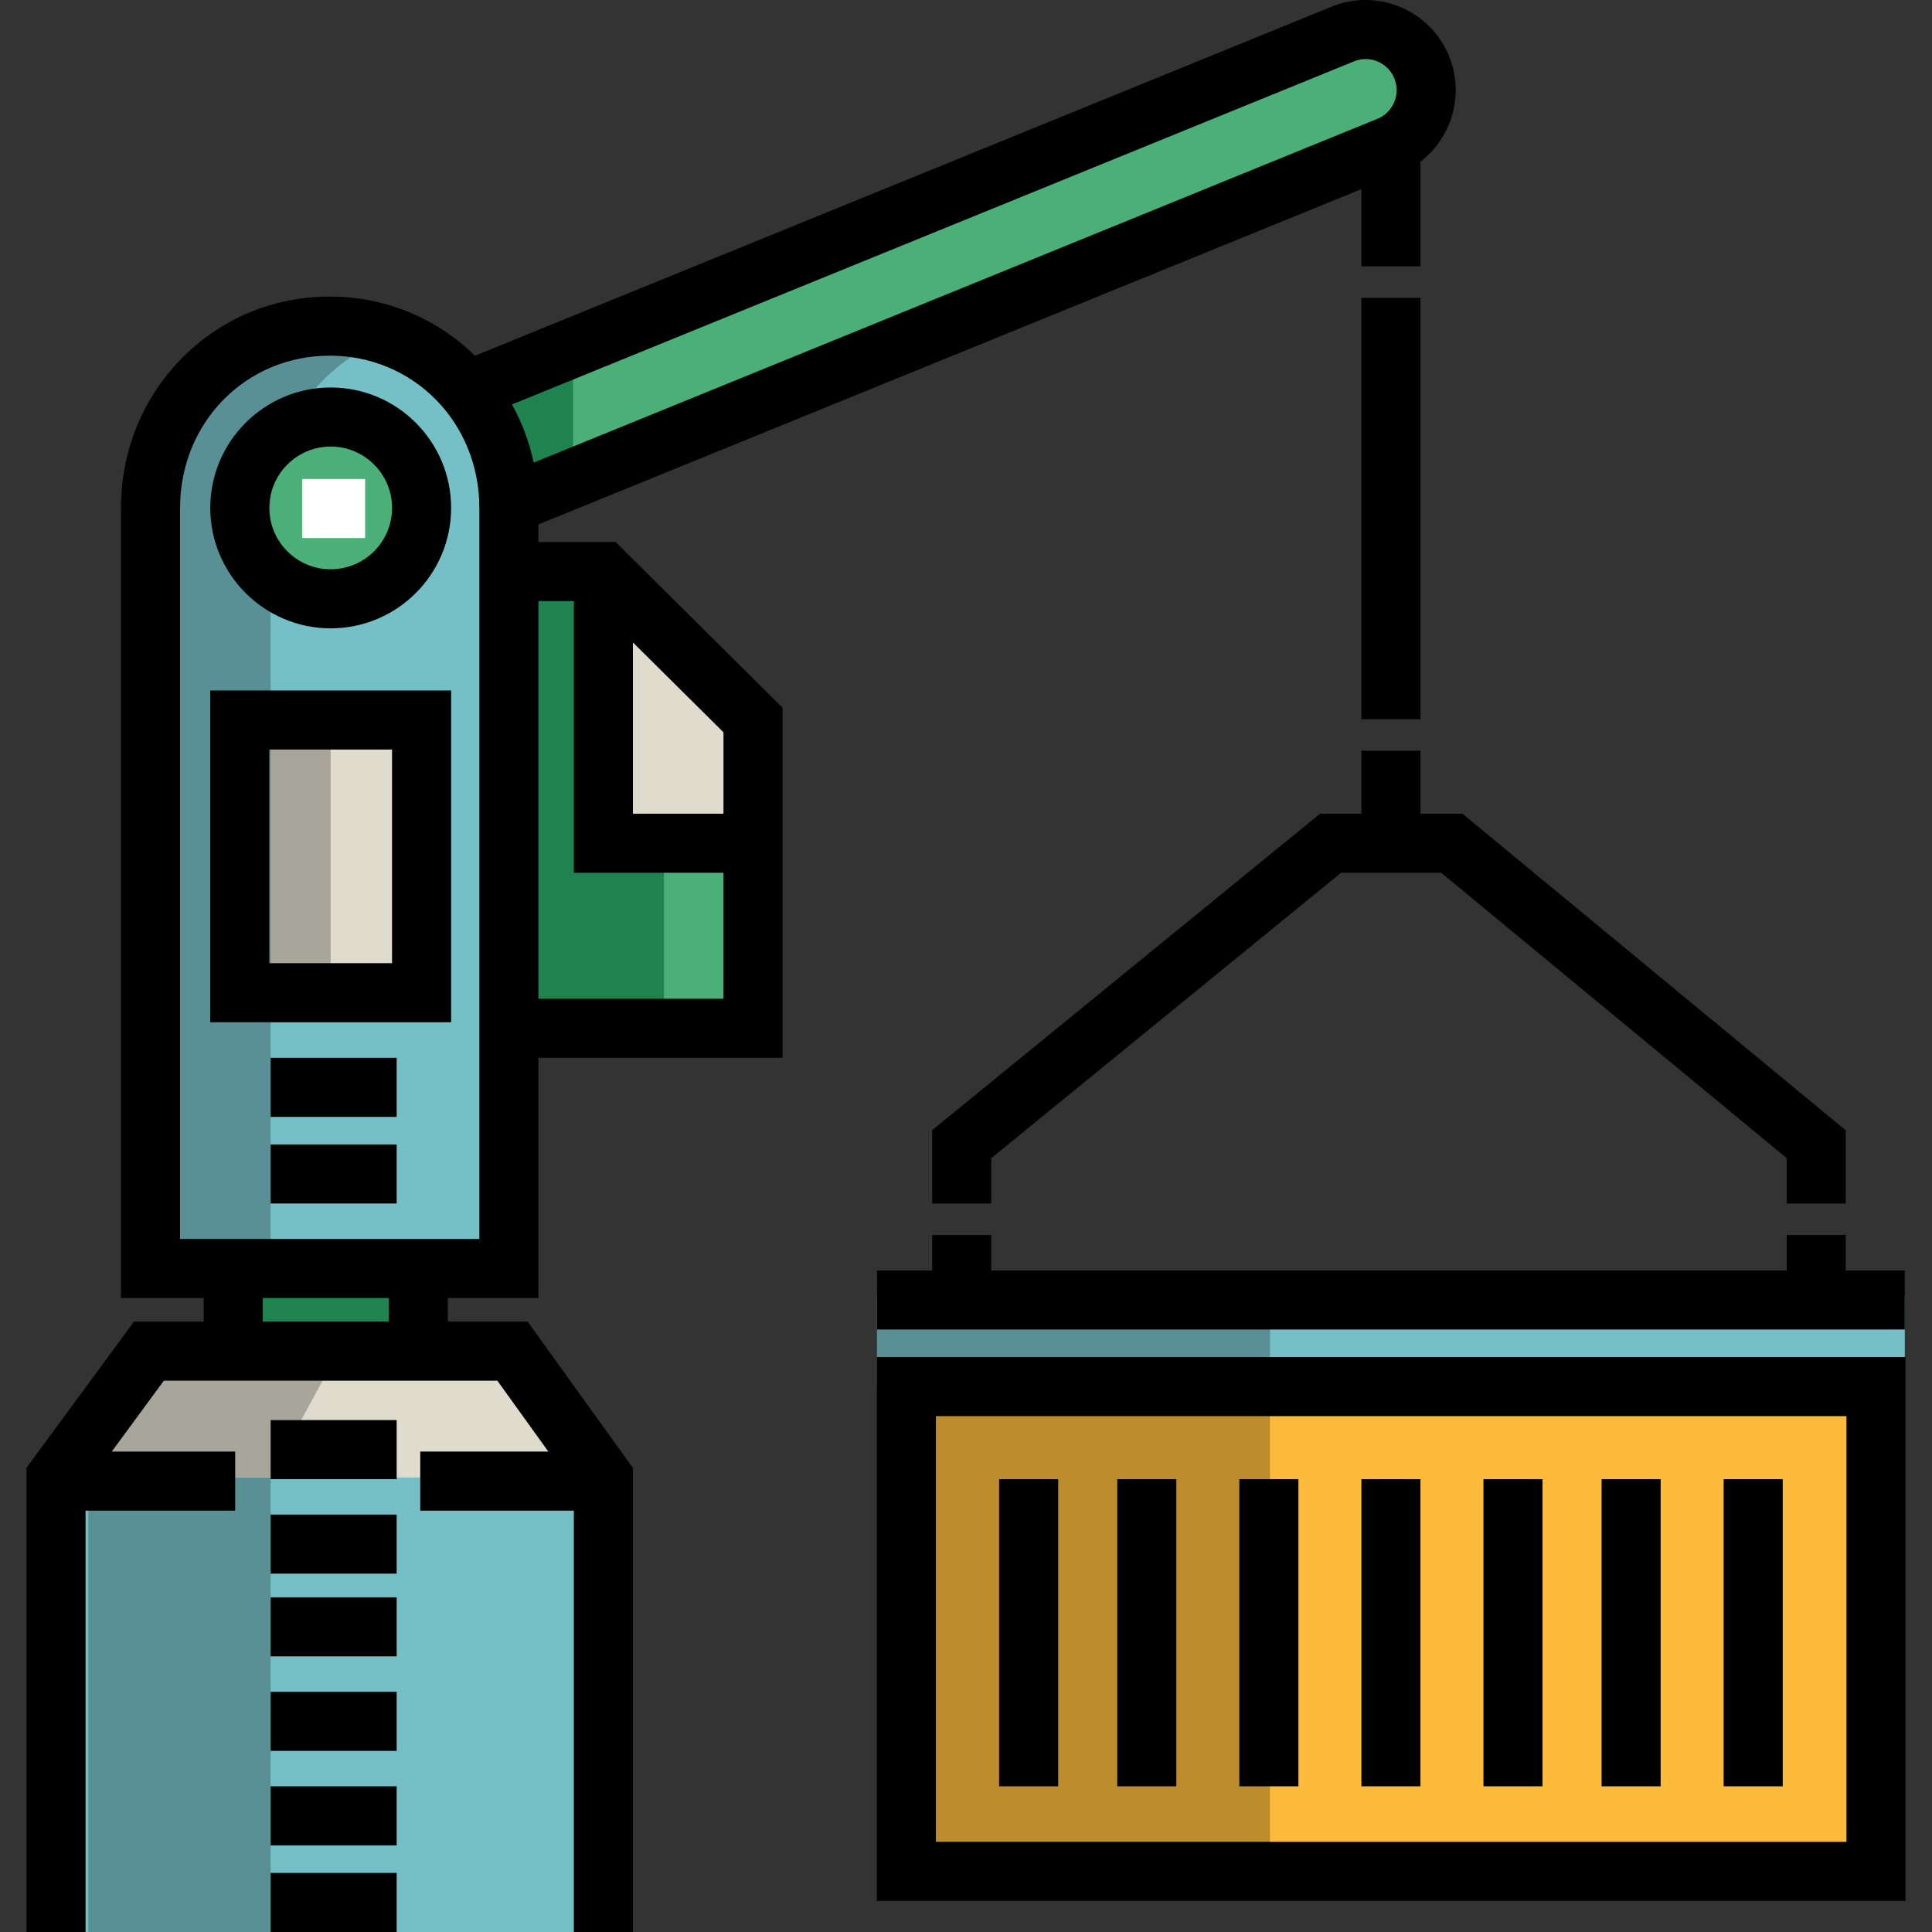 <svg width="80" height="80" viewBox="0 0 80 80" fill="none" xmlns="http://www.w3.org/2000/svg">
<rect x="0" y="0" width="80" height="80" fill="#333333" stroke="none"/>
<g clip-path="url(#clip0_34_167)">
<path d="M2.402 79.999V61.18L6.166 55.867H21.221L25.066 61.18V79.999" fill="#75C0C7"/>
<path d="M11.209 61.181H3.656V80H11.209V61.181Z" fill="#589095"/>
<path d="M24.985 61.18H2.402L6.166 56.161H21.221L24.985 61.18Z" fill="#E0DCCD"/>
<path d="M11.184 61.18H2.402L4.702 56.161H13.903L11.184 61.18Z" fill="#A8A59A"/>
<path d="M21.153 42.497H31.262V29.814L24.985 23.583H21.153" fill="#1E834E"/>
<path d="M25.066 23.541V34.834H31.262V29.814L25.066 23.541Z" fill="#E0DCCD"/>
<path d="M31.257 34.833H27.494V42.361H31.257V34.833Z" fill="#4BAF78"/>
<path d="M17.458 52.397H9.93V56.16H17.458V52.397Z" fill="#1E834E"/>
<path d="M21.153 21.032C21.153 16.874 17.891 13.504 13.734 13.504C9.577 13.504 6.315 16.874 6.315 21.032V52.444H21.153V21.032Z" fill="#75C0C7"/>
<path d="M17.458 29.814H9.93V41.105H17.458V29.814Z" fill="#E0DCCD"/>
<path d="M13.694 24.795C15.772 24.795 17.457 23.111 17.457 21.032C17.457 18.954 15.772 17.269 13.694 17.269C11.615 17.269 9.93 18.954 9.93 21.032C9.93 23.111 11.615 24.795 13.694 24.795Z" fill="#4BAF78"/>
<path d="M13.693 29.814H9.93V41.105H13.693V29.814Z" fill="#A8A59A"/>
<path d="M16.214 13.941C15.428 13.663 14.655 13.504 13.774 13.504C9.616 13.504 6.315 16.874 6.315 21.031V52.443H11.207V21.032C11.207 17.756 13.292 14.976 16.214 13.941Z" fill="#589095"/>
<path d="M18.989 16.328L55.688 1.374C56.99 0.9 58.43 1.572 58.904 2.874C59.379 4.177 58.707 5.616 57.405 6.09L20.705 21.044" fill="#4BAF78"/>
<path d="M78.874 53.652H36.317V57.416H78.874V53.652Z" fill="#75C0C7"/>
<path d="M23.731 19.777H21.221L19.967 16.013L23.731 14.758V19.777Z" fill="#1E834E"/>
<path d="M52.588 53.652H36.317V57.416H52.588V53.652Z" fill="#589095"/>
<path d="M77.68 57.416H37.532V77.489H77.68V57.416Z" fill="#FCBB3B"/>
<path d="M52.588 57.416H37.532V77.489H52.588V57.416Z" fill="#BD8C2C"/>
<path d="M78.903 78.713H36.309V56.193H78.903L78.903 78.713ZM38.754 76.267H76.457V58.639H38.754V76.267Z" fill="black"/>
<path d="M48.709 61.249H46.263V73.967H48.709V61.249Z" fill="black"/>
<path d="M43.817 61.249H41.371V73.967H43.817V61.249Z" fill="black"/>
<path d="M53.764 61.249H51.318V73.967H53.764V61.249Z" fill="black"/>
<path d="M58.818 61.249H56.372V73.967H58.818V61.249Z" fill="black"/>
<path d="M63.873 61.249H61.427V73.967H63.873V61.249Z" fill="black"/>
<path d="M68.764 61.249H66.319V73.967H68.764V61.249Z" fill="black"/>
<path d="M73.819 61.249H71.373V73.967H73.819V61.249Z" fill="black"/>
<path d="M76.427 52.607V51.139H73.982V52.607H41.045V51.139H38.599V52.607H36.317V55.052H78.873V52.607H76.427Z" fill="black"/>
<path d="M60.555 33.693H58.818V31.084H56.372V33.693H54.661L38.599 46.798V49.835H41.045V47.959L55.532 36.138H59.675L73.982 47.955V49.835H76.427V46.803L60.555 33.693Z" fill="black"/>
<path d="M13.694 26.018C10.944 26.018 8.707 23.781 8.707 21.032C8.707 18.282 10.944 16.045 13.694 16.045C16.443 16.045 18.68 18.282 18.68 21.032C18.68 23.781 16.443 26.018 13.694 26.018ZM13.694 18.491C12.292 18.491 11.152 19.631 11.152 21.032C11.152 22.433 12.292 23.573 13.694 23.573C15.095 23.573 16.235 22.433 16.235 21.032C16.235 19.631 15.095 18.491 13.694 18.491Z" fill="black"/>
<path d="M58.818 12.333H56.372V29.78H58.818V12.333Z" fill="black"/>
<path d="M18.68 42.329H8.707V28.591H18.68L18.68 42.329ZM11.152 39.883H16.234V31.037H11.152V39.883Z" fill="black"/>
<path d="M16.425 43.802H11.207V46.248H16.425V43.802Z" fill="black"/>
<path d="M16.425 47.389H11.207V49.835H16.425V47.389Z" fill="black"/>
<path d="M16.425 58.803H11.207V61.249H16.425V58.803Z" fill="black"/>
<path d="M16.425 62.716H11.207V65.162H16.425V62.716Z" fill="black"/>
<path d="M16.425 66.141H11.207V68.586H16.425V66.141Z" fill="black"/>
<path d="M16.425 70.054H11.207V72.5H16.425V70.054Z" fill="black"/>
<path d="M16.425 73.967H11.207V76.413H16.425V73.967Z" fill="black"/>
<path d="M16.425 77.554H11.207V80H16.425V77.554Z" fill="black"/>
<path d="M15.12 19.834H12.511V22.279H15.12V19.834Z" fill="white"/>
<path d="M60.053 2.456C59.349 0.522 57.203 -0.479 55.27 0.225L55.248 0.233L19.668 14.73C18.057 13.151 15.929 12.281 13.652 12.281C11.317 12.281 9.136 13.194 7.51 14.853C5.898 16.498 5.01 18.692 5.01 21.032V53.748H8.434V54.726H5.547L1.097 60.779V79.999H3.543V62.553H9.739V60.107H4.627L6.784 57.172H20.595L22.706 60.107H17.402V62.553H23.762V79.999H26.207V60.786L21.848 54.726H18.544V53.748H22.294V43.802H32.403V29.305L25.489 22.442H22.294V21.717L56.372 7.832V11.028H58.818V6.694C60.075 5.729 60.624 4.023 60.053 2.456ZM16.098 54.726H10.881V53.748H16.098V54.726ZM19.849 51.302H7.456V21.032C7.456 17.496 10.178 14.727 13.652 14.727C17.127 14.727 19.849 17.496 19.849 21.032V51.302ZM26.207 26.601L29.958 30.323V33.693H26.207V26.601ZM23.762 24.888V36.138H29.958V41.356H22.294V24.888H23.762ZM22.097 19.156C21.917 18.309 21.616 17.498 21.201 16.747L56.125 2.517C56.786 2.287 57.515 2.632 57.755 3.292C57.998 3.959 57.653 4.699 56.986 4.941L56.965 4.949L22.097 19.156Z" fill="black"/>
</g>
<defs>
<clipPath id="clip0_34_167">
<rect width="80" height="80" fill="white"/>
</clipPath>
</defs>
</svg>

